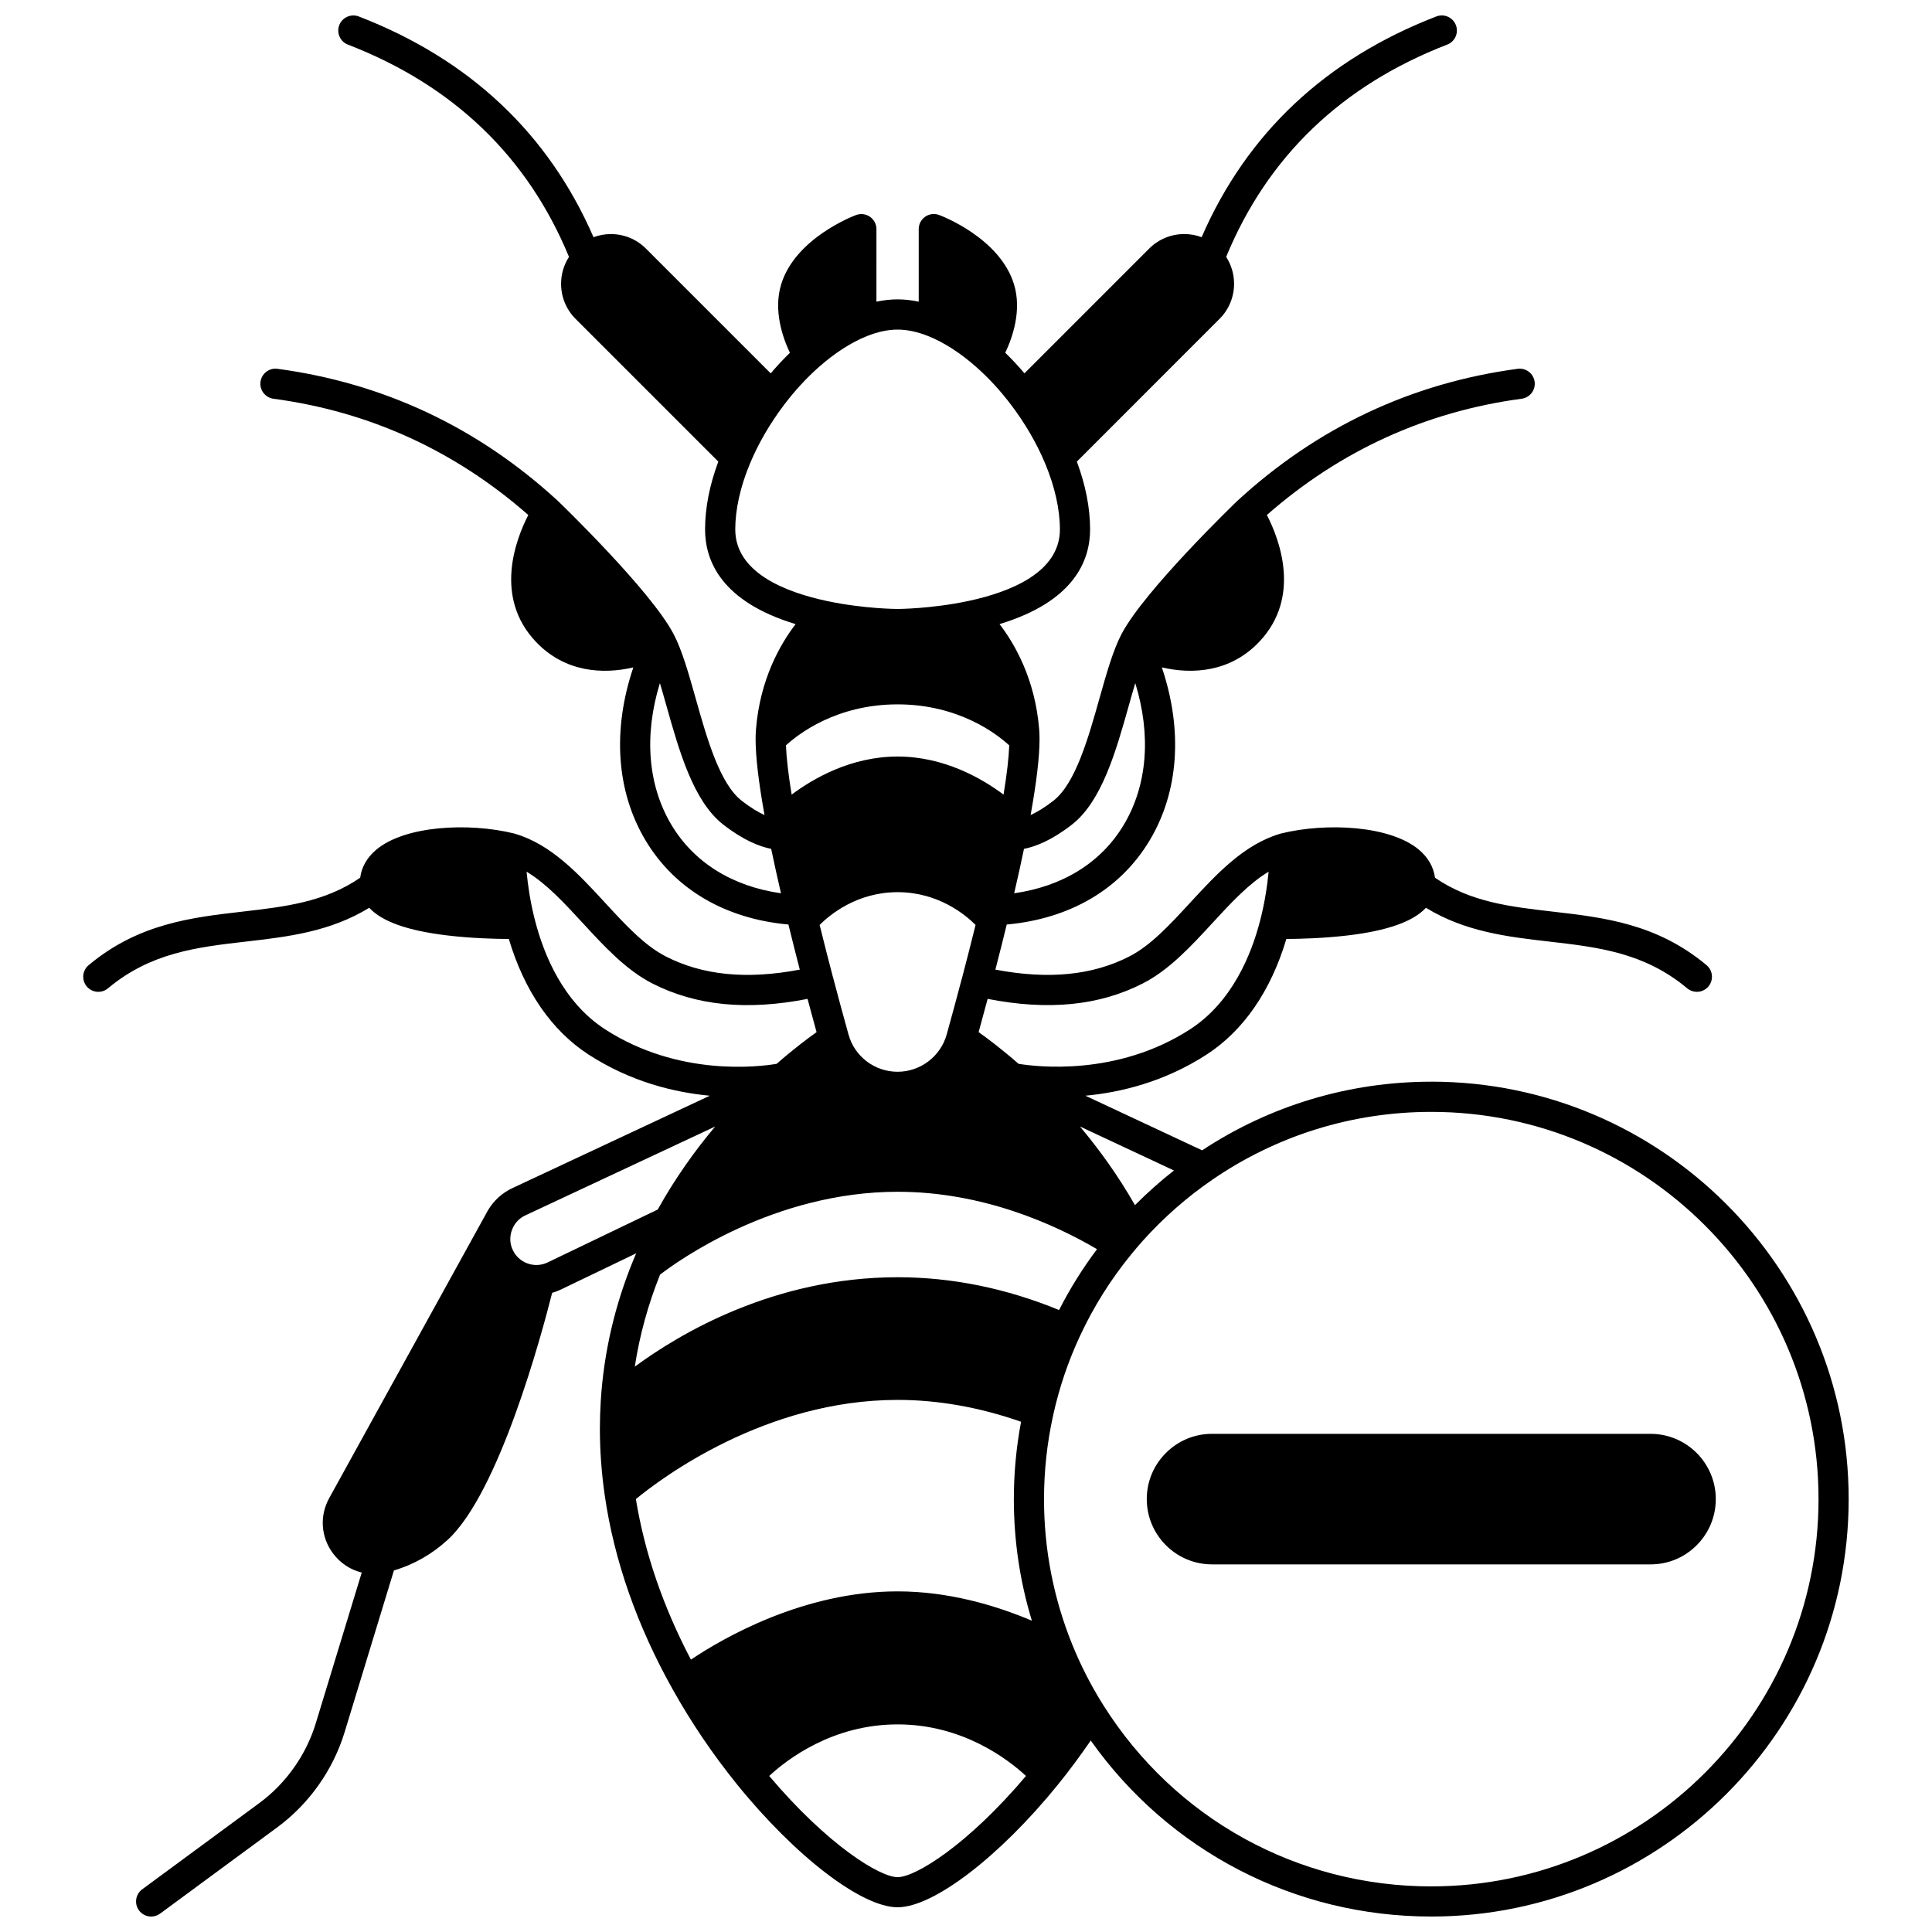 <?xml version="1.0" encoding="UTF-8"?>
<!-- Uploaded to: ICON Repo, www.svgrepo.com, Generator: ICON Repo Mixer Tools -->
<svg width="800px" height="800px" version="1.1" viewBox="144 144 512 512" xmlns="http://www.w3.org/2000/svg">
 <defs>
  <clipPath id="a">
   <path d="m166 148.09h468v503.81h-468z"/>
  </clipPath>
 </defs>
 <g clip-path="url(#a)">
  <path d="m523.31 430.66c-21.742 0-42.684 6.293-60.738 18.188l-30.926-14.473c9.43-0.883 20.977-3.688 32.133-10.914 9.766-6.332 17.023-16.883 21.117-30.625 3.637-0.016 9.945-0.18 16.379-0.949 10.422-1.25 17.238-3.664 20.613-7.316 10.434 6.383 21.676 7.691 32.59 8.945 13.012 1.496 25.305 2.91 36.645 12.395 0.75 0.625 1.66 0.934 2.562 0.934 1.145 0 2.277-0.488 3.07-1.434 1.418-1.695 1.191-4.215-0.5-5.633-13.18-11.02-27.25-12.641-40.863-14.203-11.152-1.281-21.715-2.508-31.105-8.977-0.371-2.805-1.789-5.32-4.199-7.371-7.609-6.465-24.551-7.297-36.527-4.363-0.031 0.008-0.055 0.023-0.082 0.031-0.027 0.008-0.051 0.008-0.078 0.012-9.711 2.812-16.996 10.723-24.043 18.367-5.363 5.82-10.43 11.32-16.137 14.227-9.777 4.988-21.402 6.117-35.43 3.457 1.062-4.106 2.07-8.113 3.008-11.953 16.742-1.512 30.113-9.34 37.859-22.27 7.777-12.98 8.836-29.316 3.242-45.871 7.934 1.852 18.098 1.398 25.859-6.832 11.172-11.828 5.297-27.117 1.98-33.555 19.387-17.027 42.082-27.406 67.523-30.812 2.188-0.293 3.727-2.305 3.434-4.496-0.293-2.188-2.309-3.731-4.496-3.434-28.141 3.769-53.121 15.531-74.246 34.957-0.012 0.012-0.02 0.023-0.031 0.035-0.012 0.012-0.027 0.02-0.035 0.027-1 0.961-24.441 23.598-30.574 35.105 0 0 0 0.004-0.004 0.004-0.027 0.047-0.055 0.098-0.082 0.145-0.008 0.016-0.02 0.031-0.023 0.047-2.254 4.324-3.981 10.457-5.812 16.949-2.992 10.621-6.387 22.656-12.23 27.203-2.398 1.867-4.418 3.047-6.039 3.789 1.57-8.676 2.367-15.438 2.367-20.117 0-0.965-0.035-1.836-0.102-2.644-1.074-13.211-6.414-22.52-10.496-27.844 19.637-5.953 23.996-16.723 23.996-25.102 0-5.668-1.18-11.699-3.508-17.961l37.801-37.812c2.492-2.492 3.863-5.801 3.863-9.32 0-2.566-0.738-5.016-2.098-7.121 10.93-26.52 30.613-45.457 58.586-56.258 2.059-0.797 3.086-3.109 2.289-5.172-0.797-2.059-3.109-3.082-5.172-2.289-29.344 11.332-50.246 31.004-62.203 58.496-1.449-0.535-2.988-0.828-4.582-0.828-3.523 0-6.832 1.367-9.316 3.852l-33.055 33.055c-1.629-1.922-3.324-3.742-5.09-5.449 1.883-3.945 4.461-11.199 2.312-18.172-3.777-12.262-19.199-18.105-19.855-18.348-1.227-0.453-2.598-0.281-3.672 0.469-1.074 0.746-1.715 1.973-1.715 3.281v19.234c-1.906-0.406-3.777-0.613-5.598-0.613-1.828 0-3.703 0.207-5.609 0.613l0.004-19.219c0-1.309-0.641-2.535-1.715-3.281-1.074-0.75-2.445-0.922-3.672-0.469-0.652 0.242-16.078 6.086-19.852 18.344-2.148 6.973 0.43 14.227 2.309 18.172-1.758 1.703-3.457 3.527-5.09 5.449l-33.059-33.059c-2.481-2.484-5.789-3.852-9.316-3.852-1.59 0-3.133 0.293-4.582 0.828-11.957-27.492-32.859-47.164-62.203-58.496-2.062-0.793-4.375 0.23-5.172 2.289-0.797 2.059 0.23 4.375 2.289 5.172 27.973 10.801 47.656 29.738 58.586 56.258-1.359 2.106-2.098 4.555-2.098 7.121 0 3.519 1.371 6.828 3.863 9.32l37.805 37.805c-2.328 6.262-3.508 12.297-3.508 17.965 0 8.383 4.359 19.152 23.992 25.102-4.082 5.32-9.422 14.625-10.496 27.828-0.07 0.824-0.105 1.691-0.105 2.66 0 4.68 0.797 11.445 2.367 20.117-1.625-0.742-3.644-1.922-6.043-3.789-5.844-4.543-9.234-16.582-12.227-27.203-1.832-6.504-3.566-12.648-5.824-16.977-0.027-0.051-0.062-0.109-0.09-0.16-0.004-0.004-0.004-0.008-0.008-0.012-6.133-11.504-29.562-34.137-30.562-35.102-0.012-0.012-0.023-0.016-0.035-0.027-0.012-0.012-0.02-0.023-0.031-0.035-21.125-19.422-46.109-31.184-74.258-34.957-2.195-0.297-4.199 1.242-4.496 3.434-0.293 2.188 1.242 4.203 3.434 4.496 25.453 3.41 48.148 13.785 67.535 30.812-3.316 6.438-9.199 21.723 1.973 33.555 7.766 8.23 17.926 8.684 25.863 6.832-5.59 16.551-4.527 32.887 3.246 45.867 7.746 12.93 21.117 20.762 37.855 22.273 0.941 3.848 1.949 7.856 3.008 11.953-14.023 2.66-25.652 1.527-35.43-3.457-5.703-2.906-10.766-8.402-16.125-14.223-7.047-7.648-14.336-15.559-24.055-18.371-0.023-0.008-0.051-0.008-0.074-0.012-0.031-0.008-0.055-0.023-0.086-0.031-11.977-2.934-28.918-2.102-36.527 4.363-2.414 2.051-3.828 4.566-4.199 7.371-9.391 6.469-19.953 7.691-31.105 8.977-13.609 1.562-27.684 3.184-40.863 14.203-1.691 1.418-1.918 3.938-0.5 5.633 0.789 0.945 1.926 1.434 3.07 1.434 0.906 0 1.812-0.305 2.562-0.934 11.34-9.484 23.633-10.898 36.645-12.395 10.914-1.254 22.156-2.559 32.59-8.945 3.375 3.656 10.195 6.07 20.613 7.316 6.434 0.773 12.746 0.934 16.379 0.949 4.094 13.742 11.355 24.293 21.121 30.625 11.156 7.231 22.703 10.031 32.133 10.914l-52.277 24.469c-2.691 1.254-4.918 3.254-6.438 5.785-0.016 0.023-0.023 0.051-0.035 0.074-0.016 0.023-0.031 0.043-0.047 0.066l-42.059 76.246c-2.609 4.738-2.215 10.367 1.039 14.691 1.941 2.586 4.617 4.312 7.582 5.035l-12.18 39.945c-2.57 8.43-7.894 15.945-14.992 21.168l-31.008 22.832c-1.777 1.309-2.156 3.812-0.848 5.59 0.785 1.066 1.996 1.629 3.223 1.629 0.824 0 1.652-0.254 2.367-0.777l31.008-22.832c8.473-6.234 14.828-15.211 17.898-25.277l13.062-42.836c5.242-1.547 10.012-4.254 14.199-8.07 13.691-12.508 24.992-54.633 27.727-65.492 0.777-0.227 1.539-0.508 2.277-0.863l20.004-9.617c-0.234 0.551-0.477 1.098-0.703 1.648-4.957 12.027-7.879 24.609-8.684 37.391-0.156 2.5-0.238 5.019-0.238 7.488 0 5.762 0.43 11.672 1.281 17.574 2.488 17.238 8.539 34.531 17.98 51.402 4.938 8.832 10.695 17.336 17.117 25.277 15.523 19.152 33.008 32.527 42.52 32.527 9.508 0 26.988-13.375 42.512-32.531 0.008-0.008 0.012-0.016 0.016-0.02 0.004-0.004 0.008-0.012 0.012-0.016 3.023-3.738 5.91-7.637 8.641-11.625 20.766 29.312 54.055 46.645 90.242 46.645 60.996 0 110.62-49.629 110.62-110.63 0.008-60.992-49.617-110.62-110.61-110.62zm-141.43 135.07c-24.984 0-46.34 12.422-54.781 18.09-7.371-14.043-12.27-28.328-14.582-42.551 6.75-5.551 34.309-26.281 69.363-26.281 10.762 0 21.75 1.965 32.711 5.793-1.266 6.727-1.91 13.602-1.91 20.496 0 11.023 1.609 21.824 4.777 32.223-9.746-4.121-22.16-7.769-35.578-7.769zm42.785-74.559c-14.016-5.762-28.391-8.691-42.785-8.691-32.637 0-57.648 14.855-69.648 23.695 1.266-8.301 3.512-16.465 6.695-24.391 4.688-3.606 30.168-21.953 62.953-21.953 22.672 0 41.734 8.695 52.84 15.215-3.816 5.086-7.188 10.484-10.055 16.125zm-72.379-149.64c3.172-2.918 13.305-10.867 29.594-10.867 16.281 0 26.41 7.949 29.582 10.871-0.129 3.34-0.633 7.699-1.512 13.043-5.844-4.367-15.832-10.09-28.074-10.09-12.246 0-22.238 5.723-28.082 10.09-0.871-5.344-1.379-9.707-1.508-13.047zm29.594 38.902c10.723 0 17.895 5.922 20.656 8.68-1.098 4.441-2.273 9.066-3.516 13.797-0.008 0.031-0.027 0.059-0.035 0.09-1.301 4.953-2.68 10.055-4.102 15.156-1.617 5.812-6.965 9.871-13.004 9.871-2.973 0-5.805-0.953-8.176-2.742-2.371-1.801-4.043-4.266-4.836-7.129-1.422-5.102-2.805-10.199-4.102-15.156-0.008-0.031-0.023-0.059-0.035-0.09-1.242-4.727-2.418-9.348-3.516-13.797 2.758-2.754 9.93-8.68 20.664-8.68zm62.902 82.945c-4.523-7.934-9.586-14.898-14.59-20.852l24.918 11.664c-3.633 2.844-7.078 5.918-10.328 9.188zm2.066-58.75c6.981-3.559 12.777-9.848 18.383-15.934 4.953-5.375 9.699-10.523 14.961-13.684-0.316 3.406-0.949 7.926-2.207 12.816-2.363 9.238-7.504 21.75-18.562 28.926-19.406 12.578-40.832 9.941-45.5 9.168-4.523-3.957-8.273-6.766-10.578-8.395 0.816-2.961 1.613-5.898 2.391-8.812 16.078 3.148 29.562 1.805 41.113-4.086zm-18.773-42.102c7.922-6.16 11.691-19.539 15.016-31.348 0.598-2.117 1.18-4.191 1.77-6.148 4.242 13.75 3.234 27.074-3.07 37.594-5.973 9.973-16.16 16.277-29.02 18.102 0.988-4.254 1.844-8.148 2.598-11.773 3.043-0.586 7.336-2.246 12.707-6.426zm-89.223-78.227c0-5.289 1.344-11.309 3.883-17.41 0.004-0.008 0.008-0.016 0.012-0.023 0-0.004 0.004-0.008 0.004-0.012 2.207-5.297 5.316-10.66 9.008-15.523 2.828-3.746 5.926-7.117 9.207-10.023 4.231-3.75 8.652-6.598 12.789-8.238 2.859-1.145 5.594-1.723 8.121-1.723 2.523 0 5.254 0.578 8.121 1.727 4.144 1.645 8.562 4.492 12.777 8.234 3.305 2.926 6.398 6.293 9.211 10.031 3.691 4.863 6.812 10.242 9.02 15.555 2.539 6.098 3.883 12.117 3.883 17.406 0 11.402-13.18 16.605-24.238 18.961-9.746 2.086-18.688 2.121-18.773 2.121-0.09 0-8.988-0.023-18.785-2.121h-0.004c-11.055-2.356-24.234-7.559-24.234-18.961zm-16.898 78.324c-6.301-10.52-7.312-23.844-3.07-37.59 0.59 1.957 1.172 4.031 1.77 6.148 3.328 11.805 7.098 25.188 15.016 31.344 5.371 4.18 9.664 5.84 12.703 6.43 0.754 3.625 1.613 7.516 2.598 11.773-12.855-1.824-23.043-8.133-29.016-18.105zm-36.195 25.203c-1.254-4.891-1.887-9.414-2.207-12.816 5.266 3.16 10.012 8.312 14.965 13.691 5.602 6.082 11.395 12.371 18.375 15.93 11.555 5.894 25.039 7.234 41.117 4.086 0.777 2.914 1.574 5.852 2.391 8.812-2.305 1.629-6.059 4.438-10.582 8.398-4.664 0.785-26.004 3.461-45.496-9.172-11.059-7.176-16.199-19.691-18.562-28.93zm3.375 90.73c-0.766 0.367-1.582 0.59-2.426 0.66-2.606 0.211-5.156-1.094-6.496-3.34-0.648-1.086-0.977-2.269-0.977-3.519 0-1.094 0.266-2.188 0.77-3.164l0.254-0.465c0.695-1.148 1.711-2.055 2.949-2.633l50.316-23.551c-5.231 6.223-10.539 13.578-15.215 21.992zm92.746 162.91c-4.746 0-18.586-8.547-34.031-26.82 4.797-4.445 16.82-13.664 34.031-13.664 17.203 0 29.223 9.219 34.02 13.664-15.445 18.273-29.277 26.82-34.02 26.82zm141.43 2.449c-35.469 0-67.949-17.938-86.887-47.988-3.238-5.129-6.031-10.578-8.301-16.207-4.938-12.219-7.445-25.148-7.445-38.434 0-7.496 0.816-14.977 2.426-22.238 1.582-7.234 3.977-14.301 7.117-21.023 3.566-7.676 8.105-14.918 13.508-21.531 1.016-1.254 2.078-2.5 3.156-3.703 5.43-6.051 11.578-11.457 18.281-16.07 0 0 0.004 0 0.004-0.004 17.141-11.812 37.246-18.055 58.141-18.055 56.586 0 102.62 46.035 102.62 102.62 0 56.594-46.035 102.63-102.62 102.63z"/>
 </g>
 <path d="m581.41 523.98h-116.21c-4.613 0-8.953 1.801-12.223 5.07s-5.07 7.609-5.07 12.223c0 9.543 7.758 17.305 17.293 17.305h116.21c4.629 0 8.969-1.801 12.223-5.07 3.269-3.269 5.07-7.613 5.07-12.234 0-9.535-7.758-17.293-17.293-17.293z"/>
</svg>